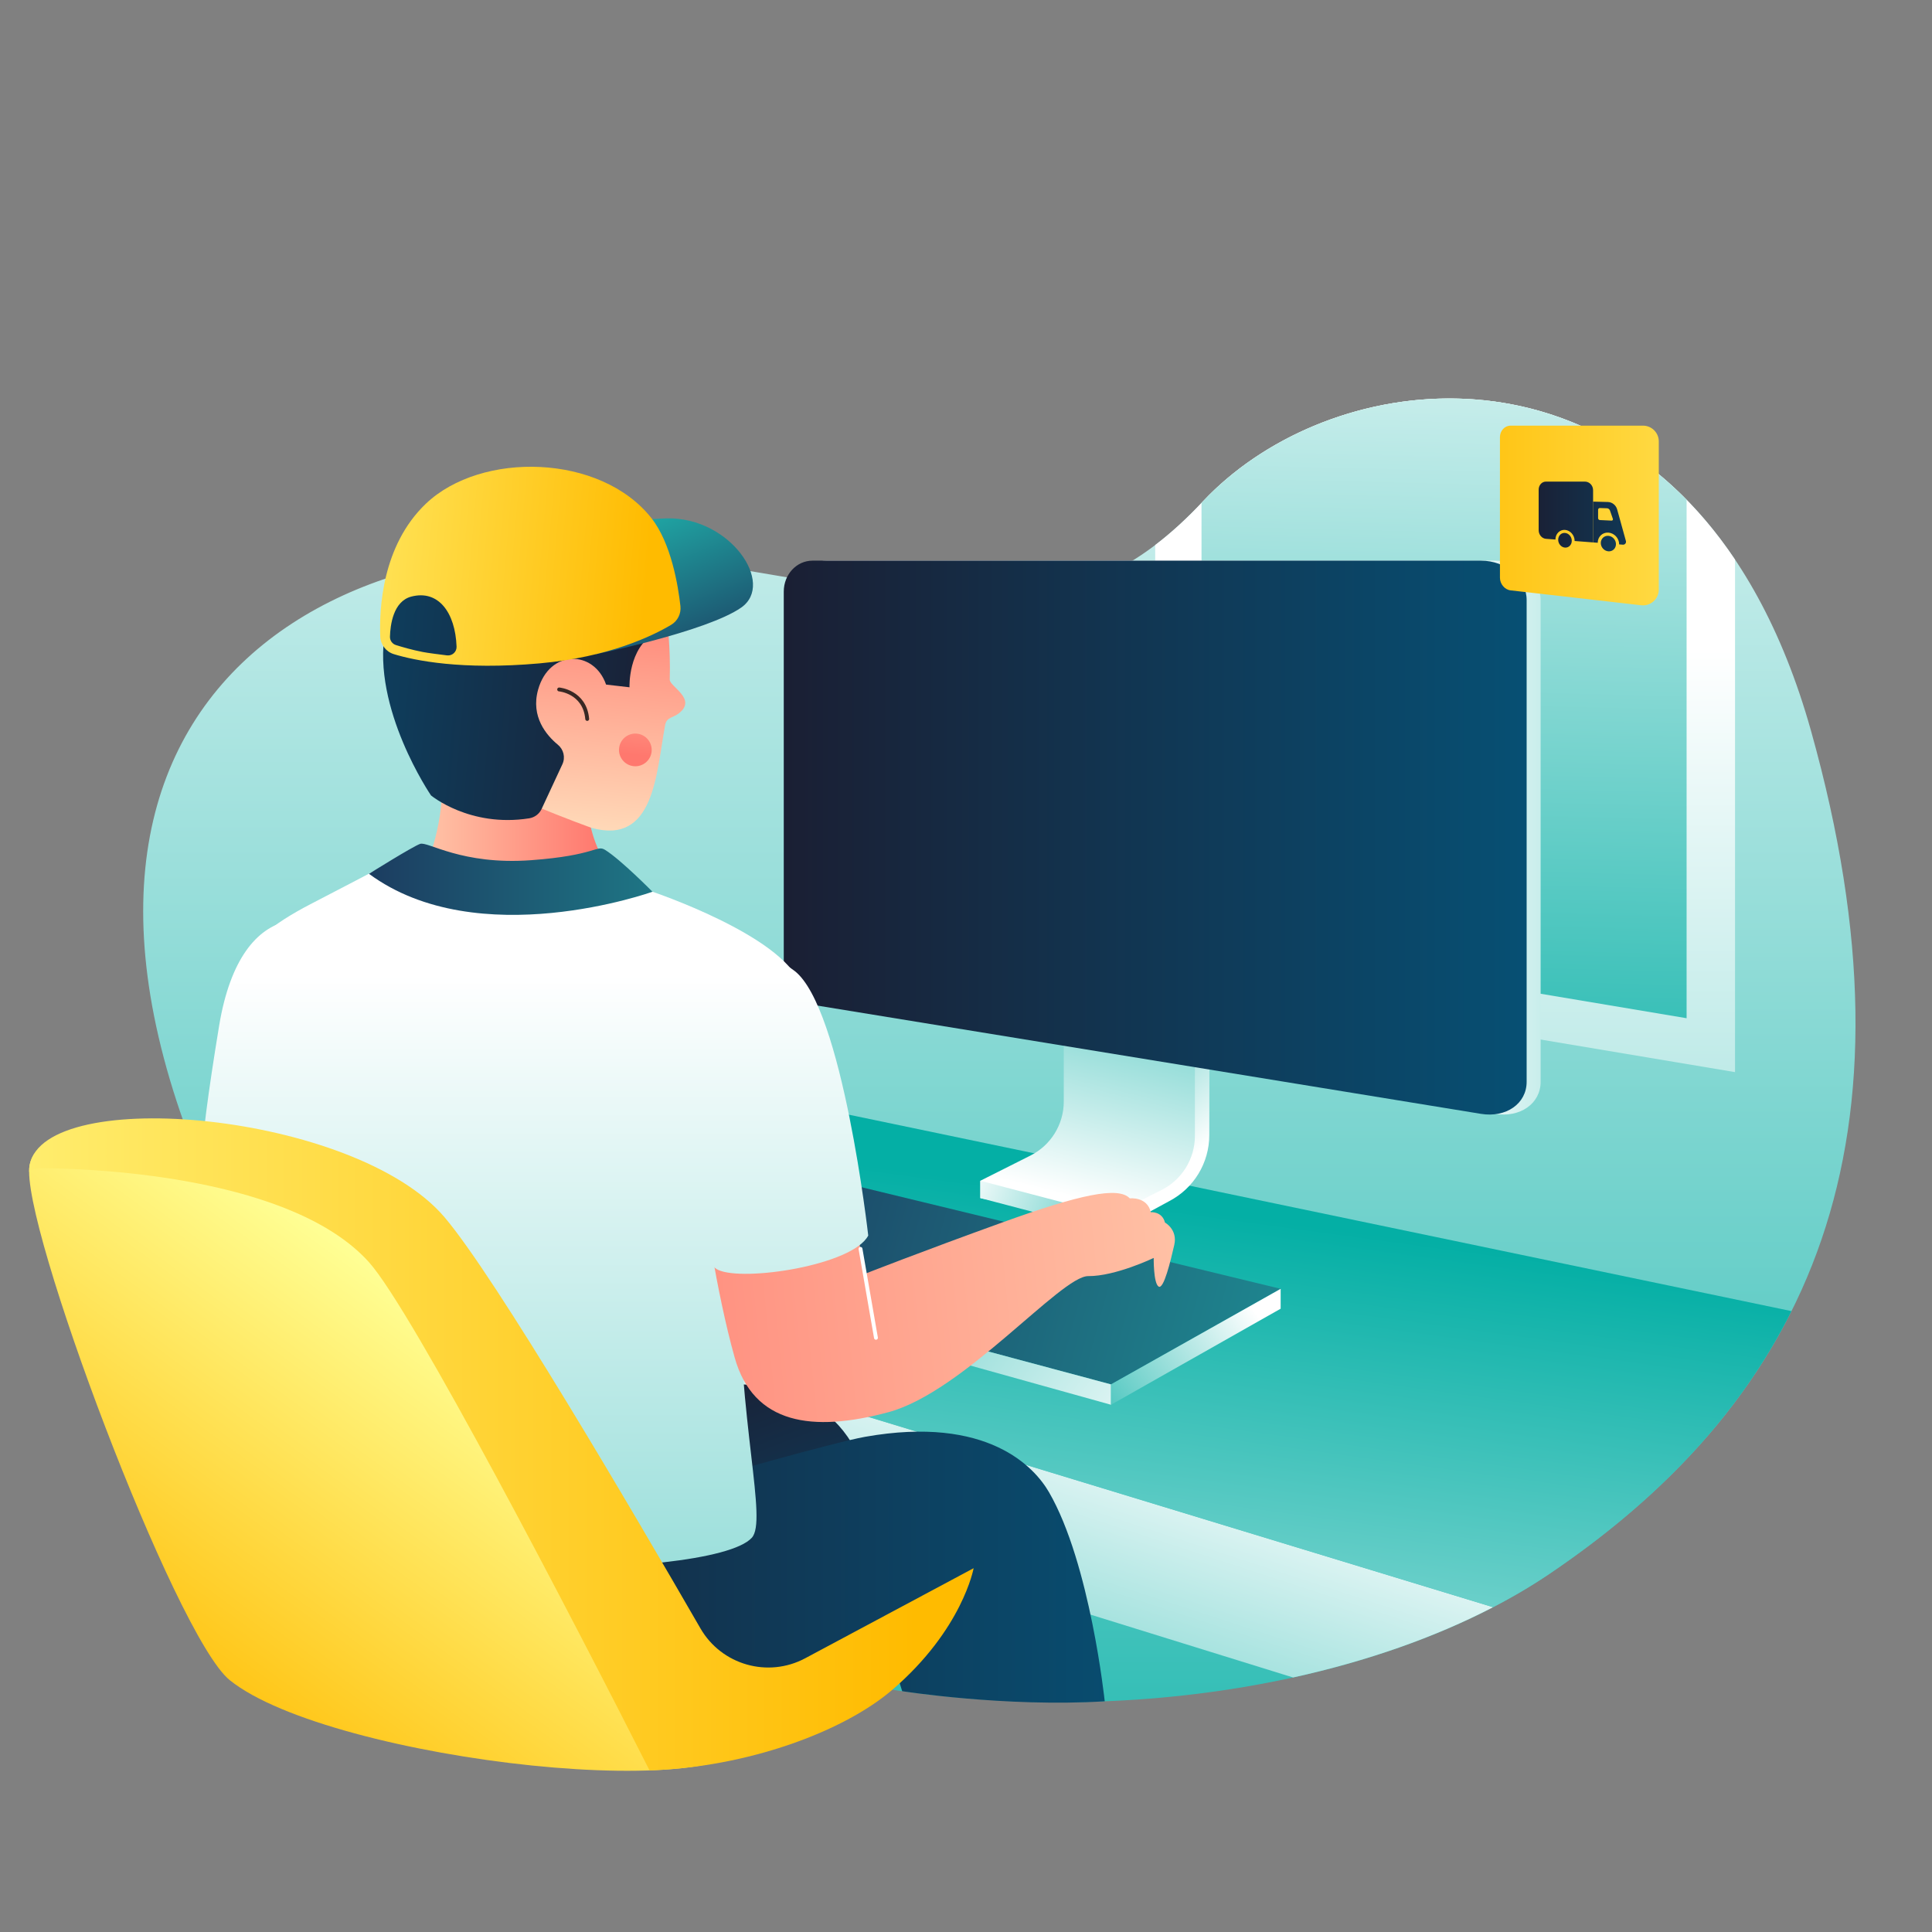 <svg xmlns="http://www.w3.org/2000/svg" viewBox="0 0 1000 1000" width="1000" height="1000" preserveAspectRatio="xMidYMid meet" style="width: 100%; height: 100%; transform: translate3d(0px, 0px, 0px);"><rect x="0" y="0" width="1000" height="1000" fill="#808080" stroke="none"/><defs><clipPath id="__lottie_element_2"><rect width="1000" height="1000" x="0" y="0"></rect></clipPath><linearGradient id="__lottie_element_6" spreadMethod="pad" gradientUnits="userSpaceOnUse" x1="-113.655" y1="152.12" x2="41.766" y2="-59.613"><stop offset="0%" stop-color="rgb(255,187,0)"></stop><stop offset="50%" stop-color="rgb(255,221,74)"></stop><stop offset="100%" stop-color="rgb(255,255,149)"></stop></linearGradient><linearGradient id="__lottie_element_7" spreadMethod="pad" gradientUnits="userSpaceOnUse" x1="214.489" y1="-0.765" x2="-411.7" y2="-0.765"><stop offset="0%" stop-color="rgb(255,187,0)"></stop><stop offset="50%" stop-color="rgb(255,221,74)"></stop><stop offset="100%" stop-color="rgb(255,255,149)"></stop></linearGradient><linearGradient id="__lottie_element_12" spreadMethod="pad" gradientUnits="userSpaceOnUse" x1="-80.142" y1="-0.694" x2="40.366" y2="-0.694"><stop offset="0%" stop-color="rgb(255,221,187)"></stop><stop offset="50%" stop-color="rgb(255,171,148)"></stop><stop offset="100%" stop-color="rgb(255,120,110)"></stop></linearGradient><linearGradient id="__lottie_element_13" spreadMethod="pad" gradientUnits="userSpaceOnUse" x1="-0.144" y1="649.878" x2="-0.144" y2="-125.528"><stop offset="0%" stop-color="rgb(4,175,165)"></stop><stop offset="50%" stop-color="rgb(130,215,210)"></stop><stop offset="100%" stop-color="rgb(255,255,255)"></stop></linearGradient><linearGradient id="__lottie_element_14" spreadMethod="pad" gradientUnits="userSpaceOnUse" x1="-95.356" y1="-0.261" x2="246.4" y2="-0.261"><stop offset="0%" stop-color="rgb(27,52,91)"></stop><stop offset="50%" stop-color="rgb(30,118,133)"></stop><stop offset="100%" stop-color="rgb(32,183,175)"></stop></linearGradient><linearGradient id="__lottie_element_17" spreadMethod="pad" gradientUnits="userSpaceOnUse" x1="264.857" y1="-35.424" x2="-261.097" y2="16.383"><stop offset="0%" stop-color="rgb(255,221,187)"></stop><stop offset="50%" stop-color="rgb(255,171,148)"></stop><stop offset="100%" stop-color="rgb(255,120,110)"></stop></linearGradient><linearGradient id="__lottie_element_18" spreadMethod="pad" gradientUnits="userSpaceOnUse" x1="-0.784" y1="703.817" x2="-0.784" y2="-71.588"><stop offset="0%" stop-color="rgb(4,175,165)"></stop><stop offset="50%" stop-color="rgb(130,215,210)"></stop><stop offset="100%" stop-color="rgb(255,255,255)"></stop></linearGradient><linearGradient id="__lottie_element_22" spreadMethod="pad" gradientUnits="userSpaceOnUse" x1="-0.726" y1="78.167" x2="-0.726" y2="-62.225"><stop offset="0%" stop-color="rgb(255,221,187)"></stop><stop offset="50%" stop-color="rgb(255,171,148)"></stop><stop offset="100%" stop-color="rgb(255,120,110)"></stop></linearGradient><linearGradient id="__lottie_element_23" spreadMethod="pad" gradientUnits="userSpaceOnUse" x1="73.115" y1="-0.984" x2="-245.708" y2="-0.984"><stop offset="0%" stop-color="rgb(27,29,49)"></stop><stop offset="50%" stop-color="rgb(14,62,93)"></stop><stop offset="100%" stop-color="rgb(0,96,136)"></stop></linearGradient><linearGradient id="__lottie_element_24" spreadMethod="pad" gradientUnits="userSpaceOnUse" x1="26.903" y1="51.263" x2="-22.088" y2="-46.72"><stop offset="0%" stop-color="rgb(27,52,91)"></stop><stop offset="50%" stop-color="rgb(30,118,133)"></stop><stop offset="100%" stop-color="rgb(32,183,175)"></stop></linearGradient><linearGradient id="__lottie_element_25" spreadMethod="pad" gradientUnits="userSpaceOnUse" x1="58.865" y1="-0.309" x2="-187.054" y2="-0.309"><stop offset="0%" stop-color="rgb(255,187,0)"></stop><stop offset="50%" stop-color="rgb(255,221,74)"></stop><stop offset="100%" stop-color="rgb(255,255,149)"></stop></linearGradient><linearGradient id="__lottie_element_26" spreadMethod="pad" gradientUnits="userSpaceOnUse" x1="-0.456" y1="-75.095" x2="-0.456" y2="2.666"><stop offset="0%" stop-color="rgb(255,221,187)"></stop><stop offset="50%" stop-color="rgb(255,171,148)"></stop><stop offset="100%" stop-color="rgb(255,120,110)"></stop></linearGradient><linearGradient id="__lottie_element_30" spreadMethod="pad" gradientUnits="userSpaceOnUse" x1="-12.081" y1="-46.067" x2="74.076" y2="179.462"><stop offset="0%" stop-color="rgb(27,29,49)"></stop><stop offset="50%" stop-color="rgb(14,62,93)"></stop><stop offset="100%" stop-color="rgb(0,96,136)"></stop></linearGradient><linearGradient id="__lottie_element_31" spreadMethod="pad" gradientUnits="userSpaceOnUse" x1="-211.915" y1="-0.738" x2="396.339" y2="-0.738"><stop offset="0%" stop-color="rgb(27,29,49)"></stop><stop offset="50%" stop-color="rgb(14,62,93)"></stop><stop offset="100%" stop-color="rgb(0,96,136)"></stop></linearGradient><linearGradient id="__lottie_element_35" spreadMethod="pad" gradientUnits="userSpaceOnUse" x1="227.164" y1="-0.75" x2="-160.264" y2="-0.75"><stop offset="0%" stop-color="rgb(255,221,187)"></stop><stop offset="50%" stop-color="rgb(255,171,148)"></stop><stop offset="100%" stop-color="rgb(255,120,110)"></stop></linearGradient><linearGradient id="__lottie_element_36" spreadMethod="pad" gradientUnits="userSpaceOnUse" x1="-0.585" y1="719.434" x2="-0.585" y2="-55.972"><stop offset="0%" stop-color="rgb(4,175,165)"></stop><stop offset="50%" stop-color="rgb(130,215,210)"></stop><stop offset="100%" stop-color="rgb(255,255,255)"></stop></linearGradient><linearGradient id="__lottie_element_40" spreadMethod="pad" gradientUnits="userSpaceOnUse" x1="-170.837" y1="-0.096" x2="401.293" y2="-0.096"><stop offset="0%" stop-color="rgb(255,187,0)"></stop><stop offset="50%" stop-color="rgb(255,221,74)"></stop><stop offset="100%" stop-color="rgb(255,255,149)"></stop></linearGradient><linearGradient id="__lottie_element_41" spreadMethod="pad" gradientUnits="userSpaceOnUse" x1="-69.872" y1="-0.15" x2="99.628" y2="-0.15"><stop offset="0%" stop-color="rgb(27,29,49)"></stop><stop offset="50%" stop-color="rgb(14,62,93)"></stop><stop offset="100%" stop-color="rgb(0,96,136)"></stop></linearGradient><linearGradient id="__lottie_element_42" spreadMethod="pad" gradientUnits="userSpaceOnUse" x1="-44.876" y1="-0.466" x2="228.265" y2="-0.466"><stop offset="0%" stop-color="rgb(27,29,49)"></stop><stop offset="50%" stop-color="rgb(14,62,93)"></stop><stop offset="100%" stop-color="rgb(0,96,136)"></stop></linearGradient><linearGradient id="__lottie_element_43" spreadMethod="pad" gradientUnits="userSpaceOnUse" x1="-24.944" y1="-0.726" x2="144.556" y2="-0.726"><stop offset="0%" stop-color="rgb(27,29,49)"></stop><stop offset="50%" stop-color="rgb(14,62,93)"></stop><stop offset="100%" stop-color="rgb(0,96,136)"></stop></linearGradient><linearGradient id="__lottie_element_44" spreadMethod="pad" gradientUnits="userSpaceOnUse" x1="-90.081" y1="-0.008" x2="183.06" y2="-0.008"><stop offset="0%" stop-color="rgb(27,29,49)"></stop><stop offset="50%" stop-color="rgb(14,62,93)"></stop><stop offset="100%" stop-color="rgb(0,96,136)"></stop></linearGradient><linearGradient id="__lottie_element_49" spreadMethod="pad" gradientUnits="userSpaceOnUse" x1="203.926" y1="-0.595" x2="-186.071" y2="-0.595"><stop offset="0%" stop-color="rgb(255,221,187)"></stop><stop offset="50%" stop-color="rgb(255,171,148)"></stop><stop offset="100%" stop-color="rgb(255,120,110)"></stop></linearGradient><linearGradient id="__lottie_element_50" spreadMethod="pad" gradientUnits="userSpaceOnUse" x1="-0.176" y1="-45.908" x2="-0.176" y2="17.645"><stop offset="0%" stop-color="rgb(255,221,142)"></stop><stop offset="50%" stop-color="rgb(255,238,198)"></stop><stop offset="100%" stop-color="rgb(255,255,255)"></stop></linearGradient><linearGradient id="__lottie_element_53" spreadMethod="pad" gradientUnits="userSpaceOnUse" x1="34.377" y1="-0.37" x2="-189.338" y2="-0.37"><stop offset="0%" stop-color="rgb(4,175,165)"></stop><stop offset="50%" stop-color="rgb(130,215,210)"></stop><stop offset="100%" stop-color="rgb(255,255,255)"></stop></linearGradient><linearGradient id="__lottie_element_60" spreadMethod="pad" gradientUnits="userSpaceOnUse" x1="40.239" y1="-125.534" x2="-6.218" y2="62.83"><stop offset="0%" stop-color="rgb(4,175,165)"></stop><stop offset="50%" stop-color="rgb(130,215,210)"></stop><stop offset="100%" stop-color="rgb(255,255,255)"></stop></linearGradient><linearGradient id="__lottie_element_61" spreadMethod="pad" gradientUnits="userSpaceOnUse" x1="-55.692" y1="-72.478" x2="20.329" y2="26.068"><stop offset="0%" stop-color="rgb(4,175,165)"></stop><stop offset="50%" stop-color="rgb(130,215,210)"></stop><stop offset="100%" stop-color="rgb(255,255,255)"></stop></linearGradient><linearGradient id="__lottie_element_62" spreadMethod="pad" gradientUnits="userSpaceOnUse" x1="71.644" y1="27.298" x2="-42.669" y2="-16.063"><stop offset="0%" stop-color="rgb(4,175,165)"></stop><stop offset="50%" stop-color="rgb(130,215,210)"></stop><stop offset="100%" stop-color="rgb(255,255,255)"></stop></linearGradient><linearGradient id="__lottie_element_63" spreadMethod="pad" gradientUnits="userSpaceOnUse" x1="363.831" y1="-0.697" x2="144.244" y2="-0.697"><stop offset="0%" stop-color="rgb(4,175,165)"></stop><stop offset="50%" stop-color="rgb(130,215,210)"></stop><stop offset="100%" stop-color="rgb(255,255,255)"></stop></linearGradient><linearGradient id="__lottie_element_64" spreadMethod="pad" gradientUnits="userSpaceOnUse" x1="-207.931" y1="-0.697" x2="319.154" y2="-0.697"><stop offset="0%" stop-color="rgb(27,29,49)"></stop><stop offset="50%" stop-color="rgb(14,62,93)"></stop><stop offset="100%" stop-color="rgb(0,96,136)"></stop></linearGradient><linearGradient id="__lottie_element_68" spreadMethod="pad" gradientUnits="userSpaceOnUse" x1="-133.889" y1="-41.453" x2="394.317" y2="103.832"><stop offset="0%" stop-color="rgb(27,52,91)"></stop><stop offset="50%" stop-color="rgb(30,118,133)"></stop><stop offset="100%" stop-color="rgb(32,183,175)"></stop></linearGradient><linearGradient id="__lottie_element_69" spreadMethod="pad" gradientUnits="userSpaceOnUse" x1="-98.986" y1="-75.902" x2="161.175" y2="120.064"><stop offset="0%" stop-color="rgb(4,175,165)"></stop><stop offset="50%" stop-color="rgb(130,215,210)"></stop><stop offset="100%" stop-color="rgb(255,255,255)"></stop></linearGradient><linearGradient id="__lottie_element_70" spreadMethod="pad" gradientUnits="userSpaceOnUse" x1="-76.962" y1="55.748" x2="28.623" y2="-21.117"><stop offset="0%" stop-color="rgb(4,175,165)"></stop><stop offset="50%" stop-color="rgb(130,215,210)"></stop><stop offset="100%" stop-color="rgb(255,255,255)"></stop></linearGradient><linearGradient id="__lottie_element_74" spreadMethod="pad" gradientUnits="userSpaceOnUse" x1="-130.838" y1="-0.341" x2="396.55" y2="-0.341"><stop offset="0%" stop-color="rgb(255,221,187)"></stop><stop offset="50%" stop-color="rgb(255,171,148)"></stop><stop offset="100%" stop-color="rgb(255,120,110)"></stop></linearGradient><linearGradient id="__lottie_element_75" spreadMethod="pad" gradientUnits="userSpaceOnUse" x1="-113.459" y1="-0.113" x2="262.175" y2="-0.113"><stop offset="0%" stop-color="rgb(255,221,187)"></stop><stop offset="50%" stop-color="rgb(255,171,148)"></stop><stop offset="100%" stop-color="rgb(255,120,110)"></stop></linearGradient><linearGradient id="__lottie_element_76" spreadMethod="pad" gradientUnits="userSpaceOnUse" x1="-248.27" y1="-0.23" x2="147.2" y2="-0.23"><stop offset="0%" stop-color="rgb(255,221,187)"></stop><stop offset="50%" stop-color="rgb(255,171,148)"></stop><stop offset="100%" stop-color="rgb(255,120,110)"></stop></linearGradient><linearGradient id="__lottie_element_77" spreadMethod="pad" gradientUnits="userSpaceOnUse" x1="-41.868" y1="37.879" x2="44.853" y2="-42.084"><stop offset="0%" stop-color="rgb(255,221,142)"></stop><stop offset="50%" stop-color="rgb(255,238,198)"></stop><stop offset="100%" stop-color="rgb(255,255,255)"></stop></linearGradient><linearGradient id="__lottie_element_81" spreadMethod="pad" gradientUnits="userSpaceOnUse" x1="-0.26" y1="549.2" x2="-0.26" y2="-525.423"><stop offset="0%" stop-color="rgb(4,175,165)"></stop><stop offset="50%" stop-color="rgb(130,215,210)"></stop><stop offset="100%" stop-color="rgb(255,255,255)"></stop></linearGradient><linearGradient id="__lottie_element_82" spreadMethod="pad" gradientUnits="userSpaceOnUse" x1="-1.955" y1="-40.382" x2="9.308" y2="173.603"><stop offset="0%" stop-color="rgb(4,175,165)"></stop><stop offset="50%" stop-color="rgb(130,215,210)"></stop><stop offset="100%" stop-color="rgb(255,255,255)"></stop></linearGradient><linearGradient id="__lottie_element_83" spreadMethod="pad" gradientUnits="userSpaceOnUse" x1="-297.685" y1="-0.049" x2="17.425" y2="-0.049"><stop offset="0%" stop-color="rgb(4,175,165)"></stop><stop offset="50%" stop-color="rgb(130,215,210)"></stop><stop offset="100%" stop-color="rgb(255,255,255)"></stop></linearGradient><linearGradient id="__lottie_element_84" spreadMethod="pad" gradientUnits="userSpaceOnUse" x1="-85.624" y1="241.748" x2="15.738" y2="-69.094"><stop offset="0%" stop-color="rgb(4,175,165)"></stop><stop offset="50%" stop-color="rgb(130,215,210)"></stop><stop offset="100%" stop-color="rgb(255,255,255)"></stop></linearGradient><linearGradient id="__lottie_element_85" spreadMethod="pad" gradientUnits="userSpaceOnUse" x1="5.166" y1="-77.149" x2="-55.651" y2="368.842"><stop offset="0%" stop-color="rgb(4,175,165)"></stop><stop offset="50%" stop-color="rgb(130,215,210)"></stop><stop offset="100%" stop-color="rgb(255,255,255)"></stop></linearGradient><linearGradient id="__lottie_element_86" spreadMethod="pad" gradientUnits="userSpaceOnUse" x1="-0.992" y1="815.256" x2="-0.992" y2="-44.469"><stop offset="0%" stop-color="rgb(4,175,165)"></stop><stop offset="50%" stop-color="rgb(130,215,210)"></stop><stop offset="100%" stop-color="rgb(255,255,255)"></stop></linearGradient><linearGradient id="__lottie_element_87" spreadMethod="pad" gradientUnits="userSpaceOnUse" x1="-6.441" y1="279.208" x2="7.073" y2="-290.669"><stop offset="0%" stop-color="rgb(4,175,165)"></stop><stop offset="50%" stop-color="rgb(130,215,210)"></stop><stop offset="100%" stop-color="rgb(255,255,255)"></stop></linearGradient></defs><g clip-path="url(#__lottie_element_2)"><g transform="matrix(1,0,0,1,0,0)" opacity="1" style="display: block;"><g opacity="1" transform="matrix(1,0,0,1,517.26,543.649)"><path fill="url(#__lottie_element_81)" fill-opacity="1" d=" M284.856,270.893 C123.262,380.275 -257.888,375.067 -395.401,99.508 C-532.914,-176.051 -348.35,-285.911 -158.995,-253.215 C-12.907,-227.99 42.525,-217.125 105.358,-284.104 C179.221,-362.84 360.703,-377.422 420.136,-165.299 C479.569,46.824 420.137,179.322 284.856,270.893z"></path></g><g opacity="1" transform="matrix(1,0,0,1,336.955,704.231)"><path fill="url(#__lottie_element_82)" fill-opacity="1" d=" M19.96,143.816 C19.96,143.816 19.96,-143.816 19.96,-143.816 C19.96,-143.816 -19.96,-143.816 -19.96,-143.816 C-19.96,-143.816 -19.96,127.15 -19.96,127.15 C-6.891,133.313 6.437,138.862 19.96,143.816z"></path></g><g opacity="1" transform="matrix(1,0,0,1,295.685,695.898)"><path fill="url(#__lottie_element_83)" fill-opacity="1" d=" M-21.31,112.566 C-7.492,120.994 6.749,128.616 21.31,135.483 C21.31,135.483 21.31,-135.483 21.31,-135.483 C21.31,-135.483 -21.31,-126.572 -21.31,-126.572 C-21.31,-126.572 -21.31,112.566 -21.31,112.566z"></path></g><g opacity="1" transform="matrix(1,0,0,1,444.624,750.101)"><path fill="url(#__lottie_element_84)" fill-opacity="1" d=" M328.221,81.777 C328.221,81.777 -328.221,-118.162 -328.221,-118.162 C-326.458,-114.452 -324.648,-110.716 -322.765,-106.944 C-310.235,-81.836 -295.675,-58.983 -279.45,-38.247 C-279.45,-38.247 224.683,118.162 224.683,118.162 C262.987,109.744 298.161,97.391 328.221,81.777z"></path></g><g opacity="1" transform="matrix(1,0,0,1,521.834,690.997)"><path fill="url(#__lottie_element_85)" fill-opacity="1" d=" M405.432,-12.366 C405.432,-12.366 -211.296,-140.88 -211.296,-140.88 C-211.296,-140.88 -405.432,-59.061 -405.432,-59.061 C-405.432,-59.06 -405.431,-59.059 -405.431,-59.058 C-405.431,-59.058 251.011,140.88 251.011,140.88 C261.406,135.481 271.194,129.696 280.282,123.544 C335.734,86.008 378.431,41.588 405.432,-12.366z"></path></g><g opacity="1" transform="matrix(1,0,0,1,0,0)"><g opacity="1" transform="matrix(1,0,0,1,747.992,380.592)"><path fill="url(#__lottie_element_86)" fill-opacity="1" d=" M150.061,-90.929 C71.864,-207.621 -63.957,-186.517 -125.374,-121.048 C-133.657,-112.219 -141.811,-104.755 -150.061,-98.486 C-150.061,-98.486 -150.061,124.033 -150.061,124.033 C-150.061,124.033 150.061,174.341 150.061,174.341 C150.061,174.341 150.061,-90.929 150.061,-90.929z"></path></g><g opacity="1" transform="matrix(1,0,0,1,747.441,366.641)"><path fill="url(#__lottie_element_87)" fill-opacity="1" d=" M125.54,-107.965 C45.979,-189.003 -69.552,-166.014 -124.823,-107.096 C-125.063,-106.841 -125.301,-106.597 -125.54,-106.344 C-125.54,-106.344 -125.54,118.303 -125.54,118.303 C-125.54,118.303 125.54,160.39 125.54,160.39 C125.54,160.39 125.54,-107.965 125.54,-107.965z"></path></g></g></g><g transform="matrix(0,0,0,0,823.27,704.492)" opacity="1" style="display: block;"><g opacity="1" transform="matrix(1,0,0,1,774.838,727.189)"><path fill="url(#__lottie_element_74)" fill-opacity="1" d=" M-69.189,45.256 C-69.189,45.256 -69.189,-83.804 -69.189,-83.804 C-69.189,-83.804 69.189,-57.024 69.189,-57.024 C69.189,-57.024 69.189,83.804 69.189,83.804 C69.189,83.804 -69.189,45.256 -69.189,45.256z"></path></g><g opacity="1" transform="matrix(1,0,0,1,892.459,714.961)"><path fill="url(#__lottie_element_75)" fill-opacity="1" d=" M-48.432,-44.796 C-48.432,-44.796 -48.432,96.032 -48.432,96.032 C-48.432,96.032 48.432,34.277 48.432,34.277 C48.432,34.277 48.432,-96.032 48.432,-96.032 C48.432,-96.032 -48.432,-44.796 -48.432,-44.796z"></path></g><g opacity="1" transform="matrix(1,0,0,1,823.27,634.078)"><path fill="url(#__lottie_element_76)" fill-opacity="1" d=" M117.621,-15.149 C117.621,-15.149 20.757,36.087 20.757,36.087 C20.757,36.087 -117.621,9.307 -117.621,9.307 C-117.621,9.307 -3.707,-36.087 -3.707,-36.087 C-3.707,-36.087 117.621,-15.149 117.621,-15.149z"></path></g><g opacity="1" transform="matrix(1,0,0,1,766.136,678.273)"><path fill="rgb(255,255,255)" fill-opacity="1" d=" M-15.701,-26.22 C-15.701,-26.22 -15.701,19.528 -15.701,19.528 C-15.701,19.528 15.701,26.22 15.701,26.22 C15.701,26.22 15.701,-20.142 15.701,-20.142 C15.701,-20.142 -15.701,-26.22 -15.701,-26.22z"></path></g><g opacity="1" transform="matrix(1,0,0,1,817.867,630.97)"><path fill="url(#__lottie_element_77)" fill-opacity="1" d=" M-36.031,27.16 C-36.031,27.16 67.433,-21.634 67.433,-21.634 C67.433,-21.634 35.409,-27.16 35.409,-27.16 C35.409,-27.16 -67.433,21.083 -67.433,21.083 C-67.433,21.083 -36.031,27.16 -36.031,27.16z"></path></g></g><g transform="matrix(1,0,0,1,0,0)" opacity="1" style="display: block;"><g opacity="1" transform="matrix(1,0,0,1,461.889,654.301)"><path fill="url(#__lottie_element_68)" fill-opacity="1" d=" M200.976,12.794 C200.976,12.794 -108.609,-62.26 -108.609,-62.26 C-108.609,-62.26 -200.976,-21.905 -200.976,-21.905 C-200.976,-21.905 113.171,62.26 113.171,62.26 C113.171,62.26 200.976,12.794 200.976,12.794z"></path></g><g opacity="1" transform="matrix(1,0,0,1,417.986,679.751)"><path fill="url(#__lottie_element_69)" fill-opacity="1" d=" M-157.073,-47.355 C-157.073,-47.355 157.073,36.811 157.073,36.811 C157.073,36.811 157.073,47.355 157.073,47.355 C157.073,47.355 -157.073,-40.203 -157.073,-40.203 C-157.073,-40.203 -157.073,-47.355 -157.073,-47.355z"></path></g><g opacity="1" transform="matrix(1,0,0,1,618.962,697.1)"><path fill="url(#__lottie_element_70)" fill-opacity="1" d=" M-43.903,19.461 C-43.903,19.461 -43.903,30.005 -43.903,30.005 C-43.903,30.005 43.903,-19.722 43.903,-19.722 C43.903,-19.722 43.903,-30.005 43.903,-30.005 C43.903,-30.005 -43.903,19.461 -43.903,19.461z"></path></g></g><g transform="matrix(1,0,0,1,0,0)" opacity="1" style="display: block;"><g opacity="1" transform="matrix(1,0,0,1,0,0)"><g opacity="1" transform="matrix(1,0,0,1,566.761,558.382)"><path fill="url(#__lottie_element_60)" fill-opacity="1" d=" M-5.355,-75.496 C-5.355,-75.496 -16.152,-75.496 -16.152,-75.496 C-16.152,-75.496 -16.152,11.758 -16.152,11.758 C-16.152,23.59 -22.821,34.41 -33.391,39.726 C-33.391,39.726 -59.336,52.776 -59.336,52.776 C-59.336,52.776 -59.336,61.739 -59.336,61.739 C-59.336,61.739 8.526,75.496 8.526,75.496 C8.526,75.496 55.872,53.824 55.872,39.487 C55.872,39.487 59.336,-57.674 59.336,-57.674 C59.336,-57.674 -5.355,-75.496 -5.355,-75.496z"></path></g><g opacity="1" transform="matrix(1,0,0,1,600.692,569.326)"><path fill="url(#__lottie_element_61)" fill-opacity="1" d=" M25.405,-68.618 C25.405,-68.618 17.779,-68.618 17.779,-68.618 C17.779,-68.618 17.779,18.636 17.779,18.636 C17.779,30.468 11.11,41.289 0.54,46.605 C0.54,46.605 -25.405,59.654 -25.405,59.654 C-25.405,59.654 -25.405,68.618 -25.405,68.618 C-25.405,68.618 4.563,52.345 4.563,52.345 C17.267,45.7 25.228,32.55 25.228,18.213 C25.228,18.213 25.405,-68.618 25.405,-68.618z"></path></g><g opacity="1" transform="matrix(1,0,0,1,541.356,624.551)"><path fill="url(#__lottie_element_62)" fill-opacity="1" d=" M33.931,4.429 C33.931,4.429 -33.931,-13.393 -33.931,-13.393 C-33.931,-13.393 -33.931,-4.429 -33.931,-4.429 C-33.931,-4.429 33.931,13.393 33.931,13.393 C33.931,13.393 33.931,4.429 33.931,4.429z"></path></g></g><g opacity="1" transform="matrix(1,0,0,1,605.169,433.546)"><path fill="url(#__lottie_element_63)" fill-opacity="1" d=" M168.653,142.988 C168.653,142.988 -177.403,86.533 -177.403,86.533 C-185.645,85.188 -192.256,76.947 -192.256,68.11 C-192.256,68.11 -192.256,-127.348 -192.256,-127.348 C-192.256,-136.185 -185.645,-143.348 -177.403,-143.348 C-177.403,-143.348 168.653,-143.348 168.653,-143.348 C181.61,-143.348 192.256,-134.209 192.256,-122.935 C192.256,-122.935 192.256,126.425 192.256,126.425 C192.256,137.699 181.61,145.102 168.653,142.988z"></path></g><g opacity="1" transform="matrix(1,0,0,1,597.931,433.546)"><path fill="url(#__lottie_element_64)" fill-opacity="1" d=" M168.653,142.988 C168.653,142.988 -177.403,86.533 -177.403,86.533 C-185.645,85.188 -192.256,76.947 -192.256,68.11 C-192.256,68.11 -192.256,-127.348 -192.256,-127.348 C-192.256,-136.185 -185.645,-143.348 -177.403,-143.348 C-177.403,-143.348 168.653,-143.348 168.653,-143.348 C181.61,-143.348 192.256,-134.209 192.256,-122.935 C192.256,-122.935 192.256,126.425 192.256,126.425 C192.256,137.699 181.61,145.102 168.653,142.988z"></path></g></g><g transform="matrix(0,0,0,0,521.227,417.5)" opacity="1" style="display: block;"><g opacity="1" transform="matrix(1,0,0,1,521.227,417.5)"><path fill="rgb(255,255,255)" fill-opacity="1" d=" M97.244,-93.985 C97.244,-102.782 90.112,-109.914 81.315,-109.914 C81.315,-109.914 -84.778,-109.914 -84.778,-109.914 C-91.695,-109.914 -97.244,-103.902 -97.244,-96.485 C-97.244,-96.485 -97.244,67.562 -97.244,67.562 C-97.244,74.978 -91.695,81.896 -84.778,83.025 C-84.778,83.025 78.751,109.703 78.751,109.703 C88.444,111.284 97.244,103.802 97.244,93.981 C97.244,93.981 97.244,-93.985 97.244,-93.985z"></path></g><g opacity="1" transform="matrix(1,0,0,1,515.074,413.443)"><path fill="url(#__lottie_element_49)" fill-opacity="1" d=" M59.55,-57.694 C59.55,-63.081 55.289,-67.449 50.021,-67.449 C50.021,-67.449 -51.732,-67.449 -51.732,-67.449 C-56.067,-67.449 -59.55,-63.672 -59.55,-59.013 C-59.55,-59.013 -59.55,44.031 -59.55,44.031 C-59.55,48.69 -56.067,52.946 -51.732,53.544 C-51.732,53.544 48.483,67.36 48.483,67.36 C54.29,68.161 59.55,63.425 59.55,57.411 C59.55,57.411 59.55,-57.694 59.55,-57.694z"></path></g><g opacity="1" transform="matrix(1,0,0,1,511.176,364.757)"><path fill="url(#__lottie_element_50)" fill-opacity="1" d=" M-20.768,-18.763 C-20.768,-18.763 -20.768,12.25 -20.768,12.25 C-20.768,14.629 -18.917,16.597 -16.542,16.744 C-16.542,16.744 15.987,18.754 15.987,18.754 C18.578,18.914 20.768,16.855 20.768,14.259 C20.768,14.259 20.768,-18.763 20.768,-18.763 C20.768,-18.763 -20.768,-18.763 -20.768,-18.763z"></path></g></g><g transform="matrix(0,0,0,0,521.227,417.5)" opacity="1" style="display: block;"><g opacity="1" transform="matrix(1,0,0,1,703.702,387.723)"><path stroke-linecap="round" stroke-linejoin="round" fill-opacity="0" stroke="rgb(255,255,255)" stroke-opacity="1" stroke-width="5" d=" M-56.03,-2.328 C-56.03,-2.328 56.03,2.328 56.03,2.328"></path></g><g opacity="1" transform="matrix(1,0,0,1,703.702,435.506)"><path stroke-linecap="round" stroke-linejoin="round" fill-opacity="0" stroke="rgb(255,255,255)" stroke-opacity="1" stroke-width="5" d=" M-56.03,-4.288 C-56.03,-4.288 56.03,4.288 56.03,4.288"></path></g><g opacity="1" transform="matrix(1,0,0,1,685.682,478.981)"><path stroke-linecap="round" stroke-linejoin="round" fill-opacity="0" stroke="rgb(255,255,255)" stroke-opacity="1" stroke-width="5" d=" M-38.011,-4.288 C-38.011,-4.288 38.011,4.288 38.011,4.288"></path></g></g><g transform="matrix(0,0,0,0,521.227,417.5)" opacity="1" style="display: block;"><g opacity="1" transform="matrix(1,0,0,1,574.623,348.218)"><path fill="url(#__lottie_element_53)" fill-opacity="1" d=" M26.053,0 C26.053,16.386 14.388,29.67 0,29.67 C-14.388,29.67 -26.053,16.386 -26.053,0 C-26.053,-16.386 -14.388,-29.67 0,-29.67 C14.388,-29.67 26.053,-16.386 26.053,0z"></path></g><g opacity="1" transform="matrix(1,0,0,1,574.545,348.759)"><path stroke-linecap="round" stroke-linejoin="round" fill-opacity="0" stroke="rgb(255,255,255)" stroke-opacity="1" stroke-width="2" d=" M-11.79,-1.241 C-11.79,-1.241 -3.204,8.538 -3.204,8.538 C-3.204,8.538 11.79,-8.538 11.79,-8.538"></path></g></g><g transform="matrix(0.5,0,0,0.5,408.559,133.354)" opacity="1" style="display: block;"><g opacity="1" transform="matrix(1,0,0,1,817.837,266.944)"><path fill="url(#__lottie_element_40)" fill-opacity="1" d=" M82.217,-76.653 C82.217,-85.696 74.886,-93.027 65.843,-93.027 C65.843,-93.027 -71.2,-93.027 -71.2,-93.027 C-77.305,-93.027 -82.217,-87.697 -82.217,-81.121 C-82.217,-81.121 -82.217,64.324 -82.217,64.324 C-82.217,70.9 -77.305,76.791 -71.2,77.488 C-71.2,77.488 63.986,92.919 63.986,92.919 C73.702,94.028 82.217,86.43 82.217,76.651 C82.217,76.651 82.217,-76.653 82.217,-76.653z"></path></g><g opacity="1" transform="matrix(1,0,0,1,0,0)"><g opacity="1" transform="matrix(1,0,0,1,847.872,295.999)"><path fill="url(#__lottie_element_41)" fill-opacity="1" d=" M7.848,0.598 C7.848,5.068 4.283,8.387 -0.073,8.013 C-4.385,7.643 -7.848,3.789 -7.848,-0.598 C-7.848,-4.985 -4.385,-8.312 -0.073,-8.024 C4.283,-7.733 7.848,-3.872 7.848,0.598z"></path></g><g opacity="1" transform="matrix(1,0,0,1,803.876,263.315)"><path fill="url(#__lottie_element_42)" fill-opacity="1" d=" M19.699,-31.477 C19.699,-31.477 -20.666,-31.477 -20.666,-31.477 C-24.828,-31.477 -28.169,-27.761 -28.169,-23.175 C-28.169,-23.175 -28.169,18.881 -28.169,18.881 C-28.169,23.466 -24.828,27.439 -20.666,27.756 C-20.666,27.756 -10.817,28.506 -10.817,28.506 C-10.817,22.651 -6.449,18.178 -0.994,18.52 C4.537,18.867 9.076,24.019 9.076,30.022 C9.076,30.022 28.169,31.477 28.169,31.477 C28.169,31.477 28.169,-22.567 28.169,-22.567 C28.169,-27.488 24.355,-31.477 19.699,-31.477z"></path></g><g opacity="1" transform="matrix(1,0,0,1,802.944,292.574)"><path fill="url(#__lottie_element_43)" fill-opacity="1" d=" M7.033,0.536 C7.033,4.765 3.841,7.921 -0.062,7.586 C-3.927,7.255 -7.033,3.619 -7.033,-0.536 C-7.033,-4.691 -3.927,-7.853 -0.062,-7.595 C3.841,-7.335 7.033,-3.693 7.033,0.536z"></path></g><g opacity="1" transform="matrix(1,0,0,1,849.081,274.857)"><path fill="url(#__lottie_element_44)" fill-opacity="1" d=" M16.912,18.386 C16.912,18.386 7.88,-14.193 7.88,-14.193 C6.644,-18.652 2.679,-21.8 -1.79,-21.912 C-1.79,-21.912 -17.037,-22.295 -17.037,-22.295 C-17.037,-22.295 -17.037,19.936 -17.037,19.936 C-17.037,19.936 -12.237,20.301 -12.237,20.301 C-12.237,14.12 -7.368,9.415 -1.283,9.797 C4.891,10.184 9.963,15.647 9.963,21.993 C9.963,21.993 13.795,22.285 13.795,22.285 C15.941,22.449 17.499,20.505 16.912,18.386z M2.146,-2.619 C2.146,-2.619 -10.033,-3.201 -10.033,-3.201 C-11.038,-3.249 -11.851,-4.129 -11.851,-5.166 C-11.851,-5.166 -11.851,-13.828 -11.851,-13.828 C-11.851,-14.865 -11.038,-15.679 -10.033,-15.646 C-10.033,-15.646 -2.674,-15.404 -2.674,-15.404 C-1.278,-15.358 -0.029,-14.419 0.445,-13.056 C0.445,-13.056 3.441,-4.43 3.441,-4.43 C3.763,-3.503 3.098,-2.573 2.146,-2.619z"></path></g></g></g><g transform="matrix(1,0,0,1,-0,0)" opacity="1" style="display: block;"><g opacity="1" transform="matrix(1,0,0,1,228.836,661.598)"><path fill="url(#__lottie_element_35)" fill-opacity="1" d=" M-44.525,-45.749 C-44.525,-45.749 -48.021,0.073 -48.021,0.073 C-48.021,0.073 -1.187,5.821 41.058,6.218 C83.303,6.615 103.884,4.533 107.787,12.216 C107.787,12.216 116.743,13.675 116.284,22.049 C116.284,22.049 122.11,23.191 121.887,29.204 C121.887,29.204 127.317,34.482 123.372,41.669 C119.427,48.856 111.775,62.631 109.684,60.173 C107.593,57.715 111.296,45.248 111.296,45.248 C111.296,45.248 101.933,43.873 97.771,47.628 C94.878,50.239 104.115,59.93 99.673,59.855 C94.797,59.773 76.813,48.79 72.61,47.565 C59.07,43.618 -15.564,66.364 -56.053,65.814 C-96.542,65.264 -124.871,52.953 -124.809,16.9 C-124.747,-19.153 -118.114,-65.823 -118.114,-65.823 C-118.114,-65.823 -44.525,-45.749 -44.525,-45.749z"></path></g><g opacity="1" transform="matrix(1,0,0,1,149.585,560.415)"><g opacity="1" transform="matrix(1,0,0,1,0,0)"><path fill="url(#__lottie_element_36)" fill-opacity="1" d=" M33.725,74.332 C33.725,74.332 57.491,-40.886 38.764,-66.027 C20.037,-91.168 -24.623,-99.594 -36.175,-29.427 C-47.727,40.74 -48.449,65.986 -41.465,72.093 C-30.456,81.719 17.143,92.751 33.725,74.332z"></path></g></g></g><g transform="matrix(1,0,0,1,0,0)" opacity="1" style="display: block;"><g opacity="1" transform="matrix(1,0,0,1,316.081,770.916)"><path fill="url(#__lottie_element_30)" fill-opacity="1" d=" M-137.314,-36.037 C-137.314,-36.037 -3.135,-51.074 48.084,-54.354 C99.303,-57.634 132.314,-38.488 137.314,19.232 C137.314,19.232 -74.7,54.708 -74.7,54.708 C-74.7,54.708 -137.314,-36.037 -137.314,-36.037z"></path></g><g opacity="1" transform="matrix(1,0,0,1,356.915,817.587)"><path fill="url(#__lottie_element_31)" fill-opacity="1" d=" M-213.798,-45.273 C-213.798,-45.273 -227.561,34.134 -157.486,63.463 C-88.77,92.223 19.06,103.022 101.481,30.28 C101.481,30.28 110.063,57.768 110.063,57.768 C110.063,57.768 163.462,66.153 214.893,63.008 C214.893,63.008 207.4,-8.39 186.017,-45.273 C178.651,-57.979 154.482,-85.159 90.849,-73.897 C74.31,-70.97 4.944,-51.09 4.944,-51.09 C-5.785,-50.975 -133.606,-83.369 -143.971,-84.596 C-207.33,-92.095 -213.798,-45.273 -213.798,-45.273z"></path></g></g><g transform="matrix(1,0,0,1,0,0)" opacity="1" style="display: block;"><g opacity="1" transform="matrix(1,0,0,1,270.142,430.543)"><path fill="url(#__lottie_element_12)" fill-opacity="1" d=" M-49.794,17.701 C-49.794,17.701 -39.326,-4.452 -41.505,-32.608 C-41.505,-32.608 34.59,-32.608 34.59,-32.608 C34.59,-32.608 27.832,1.216 49.794,24.567 C49.794,24.567 -19.301,46.611 -49.794,17.701z"></path></g><g opacity="1" transform="matrix(1,0,0,1,268.144,629.971)"><path fill="url(#__lottie_element_13)" fill-opacity="1" d=" M-129.684,83.736 C-120.229,-22.374 -135.575,-69.078 -142.929,-96.393 C-150.283,-123.708 -148.431,-140.711 -107.458,-161.969 C-66.485,-183.227 -69.801,-181.704 -69.801,-181.704 C-69.801,-181.704 69.578,-168.406 69.578,-168.406 C69.578,-168.406 136.349,-145.993 145.921,-120.779 C150.269,-109.325 114.236,-46.583 114.236,28.009 C114.236,107.125 129.157,157.099 120.97,165.997 C99.565,189.262 -112.524,187.861 -131.785,154.125 C-138.456,142.441 -134.161,133.976 -129.684,83.736z"></path></g><g opacity="1" transform="matrix(1,0,0,1,264.356,455.11)"><path fill="url(#__lottie_element_14)" fill-opacity="1" d=" M-73.366,-2.825 C-73.366,-2.825 -50.867,-16.904 -46.908,-18.32 C-42.949,-19.736 -25.359,-7.241 10.529,-9.873 C44.024,-12.329 44.409,-17.964 48.823,-15.223 C56.958,-10.172 73.366,6.455 73.366,6.455 C73.366,6.455 -16.903,38.805 -73.366,-2.825z"></path></g></g><g transform="matrix(0.996,0.087,-0.087,0.996,37.929,-20.576)" opacity="1" style="display: block;"><g opacity="1" transform="matrix(1,0,0,1,284.726,352.682)"><path fill="url(#__lottie_element_22)" fill-opacity="1" d=" M51.307,-38.557 C51.307,-38.557 54.328,-25.474 55.301,-8.562 C55.509,-4.951 70.4,0.154 61.597,8.374 C58.63,11.145 55.378,10.916 54.977,15.058 C52.519,40.459 54.919,77.633 21.695,71.438 C21.695,71.438 -36.325,56.382 -47.006,45.253 C-73.821,17.314 -65.187,-30.387 -50.533,-51.715 C-30.042,-81.539 40.193,-79.929 51.307,-38.557z"></path></g><g opacity="1" transform="matrix(1,0,0,1,274.885,341.832)"><path fill="url(#__lottie_element_23)" fill-opacity="1" d=" M13.598,50.768 C14.916,47.134 13.56,43.108 10.374,40.92 C4.06,36.584 -4.967,27.703 -2.3,13.438 C1.7,-7.96 24.746,-9.686 32.532,7.736 C32.532,7.736 44.739,8.074 44.739,8.074 C44.739,8.074 42.117,-12.204 55.602,-21.049 C69.087,-29.894 87.939,-42.092 83.381,-51.398 C78.823,-60.704 70.716,-61.152 70.716,-61.152 C70.716,-61.152 56.439,-78.755 34.79,-79.727 C13.141,-80.699 6.033,-83.092 -15.561,-82.014 C-37.155,-80.936 -52.409,-66.721 -51.775,-49.273 C-51.775,-49.273 -80.242,-50.173 -83.817,-9.825 C-87.392,30.523 -52.77,72.786 -52.77,72.786 C-52.77,72.786 -31.335,87.68 -1.112,80.173 C1.65,79.487 3.905,77.49 4.875,74.815 C4.875,74.815 13.598,50.768 13.598,50.768z"></path></g><g opacity="1" transform="matrix(1,0,0,1,0,0)"><g opacity="1" transform="matrix(1,0,0,1,331.097,297.586)"><path fill="url(#__lottie_element_24)" fill-opacity="1" d=" M-30.248,36.755 C-30.248,36.755 25.956,20.067 42.557,6.169 C59.158,-7.729 32.723,-40.007 0.264,-36.489 C-18.822,-34.421 -47.666,-24.717 -47.666,-24.717 C-47.666,-24.717 -30.248,36.755 -30.248,36.755z"></path></g><g opacity="1" transform="matrix(1,0,0,1,265.135,293.158)"><path fill="url(#__lottie_element_25)" fill-opacity="1" d=" M58.182,-31.466 C29.123,-62.388 -32.629,-58.469 -58.81,-28.748 C-79.58,-5.169 -78.128,27.803 -76.348,41.784 C-75.813,45.982 -72.677,49.399 -68.537,50.275 C-57.559,52.599 -32.9,55.558 6.984,48.473 C42.483,42.167 64.083,29.198 73.162,22.652 C76.337,20.363 77.862,16.422 77.091,12.585 C74.982,2.084 69.49,-19.433 58.182,-31.466z M-36.532,43.584 C-36.199,46.27 -38.375,48.612 -41.079,48.517 C-45.336,48.368 -51.183,48.127 -53.771,47.855 C-59.31,47.274 -64.659,46.208 -67.89,45.49 C-69.803,45.065 -71.215,43.425 -71.333,41.469 C-71.695,35.468 -71.276,23.052 -62.117,19.796 C-48.473,14.945 -38.702,26.088 -36.532,43.584z"></path></g></g><g opacity="1" transform="matrix(1,0,0,1,291.334,361.166)"><path stroke-linecap="round" stroke-linejoin="round" fill-opacity="0" stroke="rgb(56,40,36)" stroke-opacity="1" stroke-width="2" d=" M-7.903,-6.976 C-7.903,-6.976 5.423,-6.976 7.903,6.976"></path></g><g opacity="1" transform="matrix(1,0,0,1,325.456,381.944)"><path fill="url(#__lottie_element_26)" fill-opacity="1" d=" M8.462,0 C8.462,4.673 4.673,8.462 0,8.462 C-4.673,8.462 -8.462,4.673 -8.462,0 C-8.462,-4.673 -4.673,-8.462 0,-8.462 C4.673,-8.462 8.462,-4.673 8.462,0z"></path></g></g><g transform="matrix(1,0,0,1,0,0)" opacity="1" style="display: block;"><g opacity="1" transform="matrix(1,0,0,1,495.143,678.273)"><path fill="url(#__lottie_element_17)" fill-opacity="1" d=" M-54.703,-57.778 C-54.703,-57.778 -47.336,-18.987 -47.336,-18.987 C-47.336,-18.987 -18.643,-30.272 23.799,-45.588 C63.538,-59.928 83.79,-64.322 89.638,-57.993 C89.638,-57.993 98.653,-59.029 100.492,-50.846 C100.492,-50.846 106.409,-51.335 107.832,-45.488 C107.832,-45.488 114.496,-41.888 112.657,-33.898 C110.818,-25.908 107.208,-10.57 104.527,-12.366 C101.846,-14.162 102.012,-27.166 102.012,-27.166 C102.012,-27.166 82.209,-17.648 68.106,-17.758 C54.003,-17.868 3.7,42.207 -35.408,52.706 C-74.516,63.205 -105.126,59.077 -114.887,24.37 C-124.648,-10.337 -130.978,-57.049 -130.978,-57.049 C-130.978,-57.049 -54.703,-57.778 -54.703,-57.778z"></path></g><g opacity="1" transform="matrix(1,0,0,1,398.784,576.031)"><g opacity="1" transform="matrix(1,0,0,1,0,0)"><path fill="url(#__lottie_element_18)" fill-opacity="1" d=" M50.614,63.481 C50.614,63.481 37.323,-54.416 12.456,-73.506 C-12.411,-92.596 -57.676,-88.538 -49.679,-17.878 C-41.682,52.782 -35.5,77.272 -27.116,81.245 C-13.901,87.508 42.68,78.832 50.614,63.481z"></path></g></g><g opacity="1" transform="matrix(1,0,0,1,449.397,669.434)"><path stroke-linecap="round" stroke-linejoin="round" fill-opacity="0" stroke="rgb(255,255,255)" stroke-opacity="1" stroke-width="2" d=" M-3.998,-23.012 C-3.998,-23.012 3.998,23.012 3.998,23.012"></path></g></g><g transform="matrix(1,0,0,1,0,0)" opacity="1" style="display: block;"><g opacity="1" transform="matrix(1,0,0,1,203.655,750.729)"><path fill="url(#__lottie_element_6)" fill-opacity="1" d=" M188.579,144.225 C188.579,144.225 50.305,-98.779 23.55,-120.632 C-12.391,-149.988 -180.486,-189.467 -188.322,-147.671 C-193.732,-118.817 -113.013,96.059 -84.755,118.901 C-32.948,160.779 189.327,186.43 188.579,144.225z"></path></g><g opacity="1" transform="matrix(1,0,0,1,259.511,747.614)"><path fill="url(#__lottie_element_7)" fill-opacity="1" d=" M202.378,126.998 C238.746,95.748 244.435,64.085 244.435,64.085 C244.435,64.085 157.27,110.696 157.27,110.696 C137.967,121.018 113.959,114.166 103.019,95.206 C68.339,35.101 -2.86,-86.395 -29.479,-117.643 C-75.624,-171.813 -236.342,-186.352 -244.178,-144.556 C-244.358,-143.598 -244.439,-142.427 -244.434,-141.072 C-242.446,-142.926 -239.709,-142.971 -236.339,-142.937 C-206.869,-142.639 -107.666,-137.896 -68.521,-94.287 C-46.023,-69.223 36.387,89.169 76.688,168.744 C127.624,167.077 177.265,148.577 202.378,126.998z"></path></g></g></g></svg>